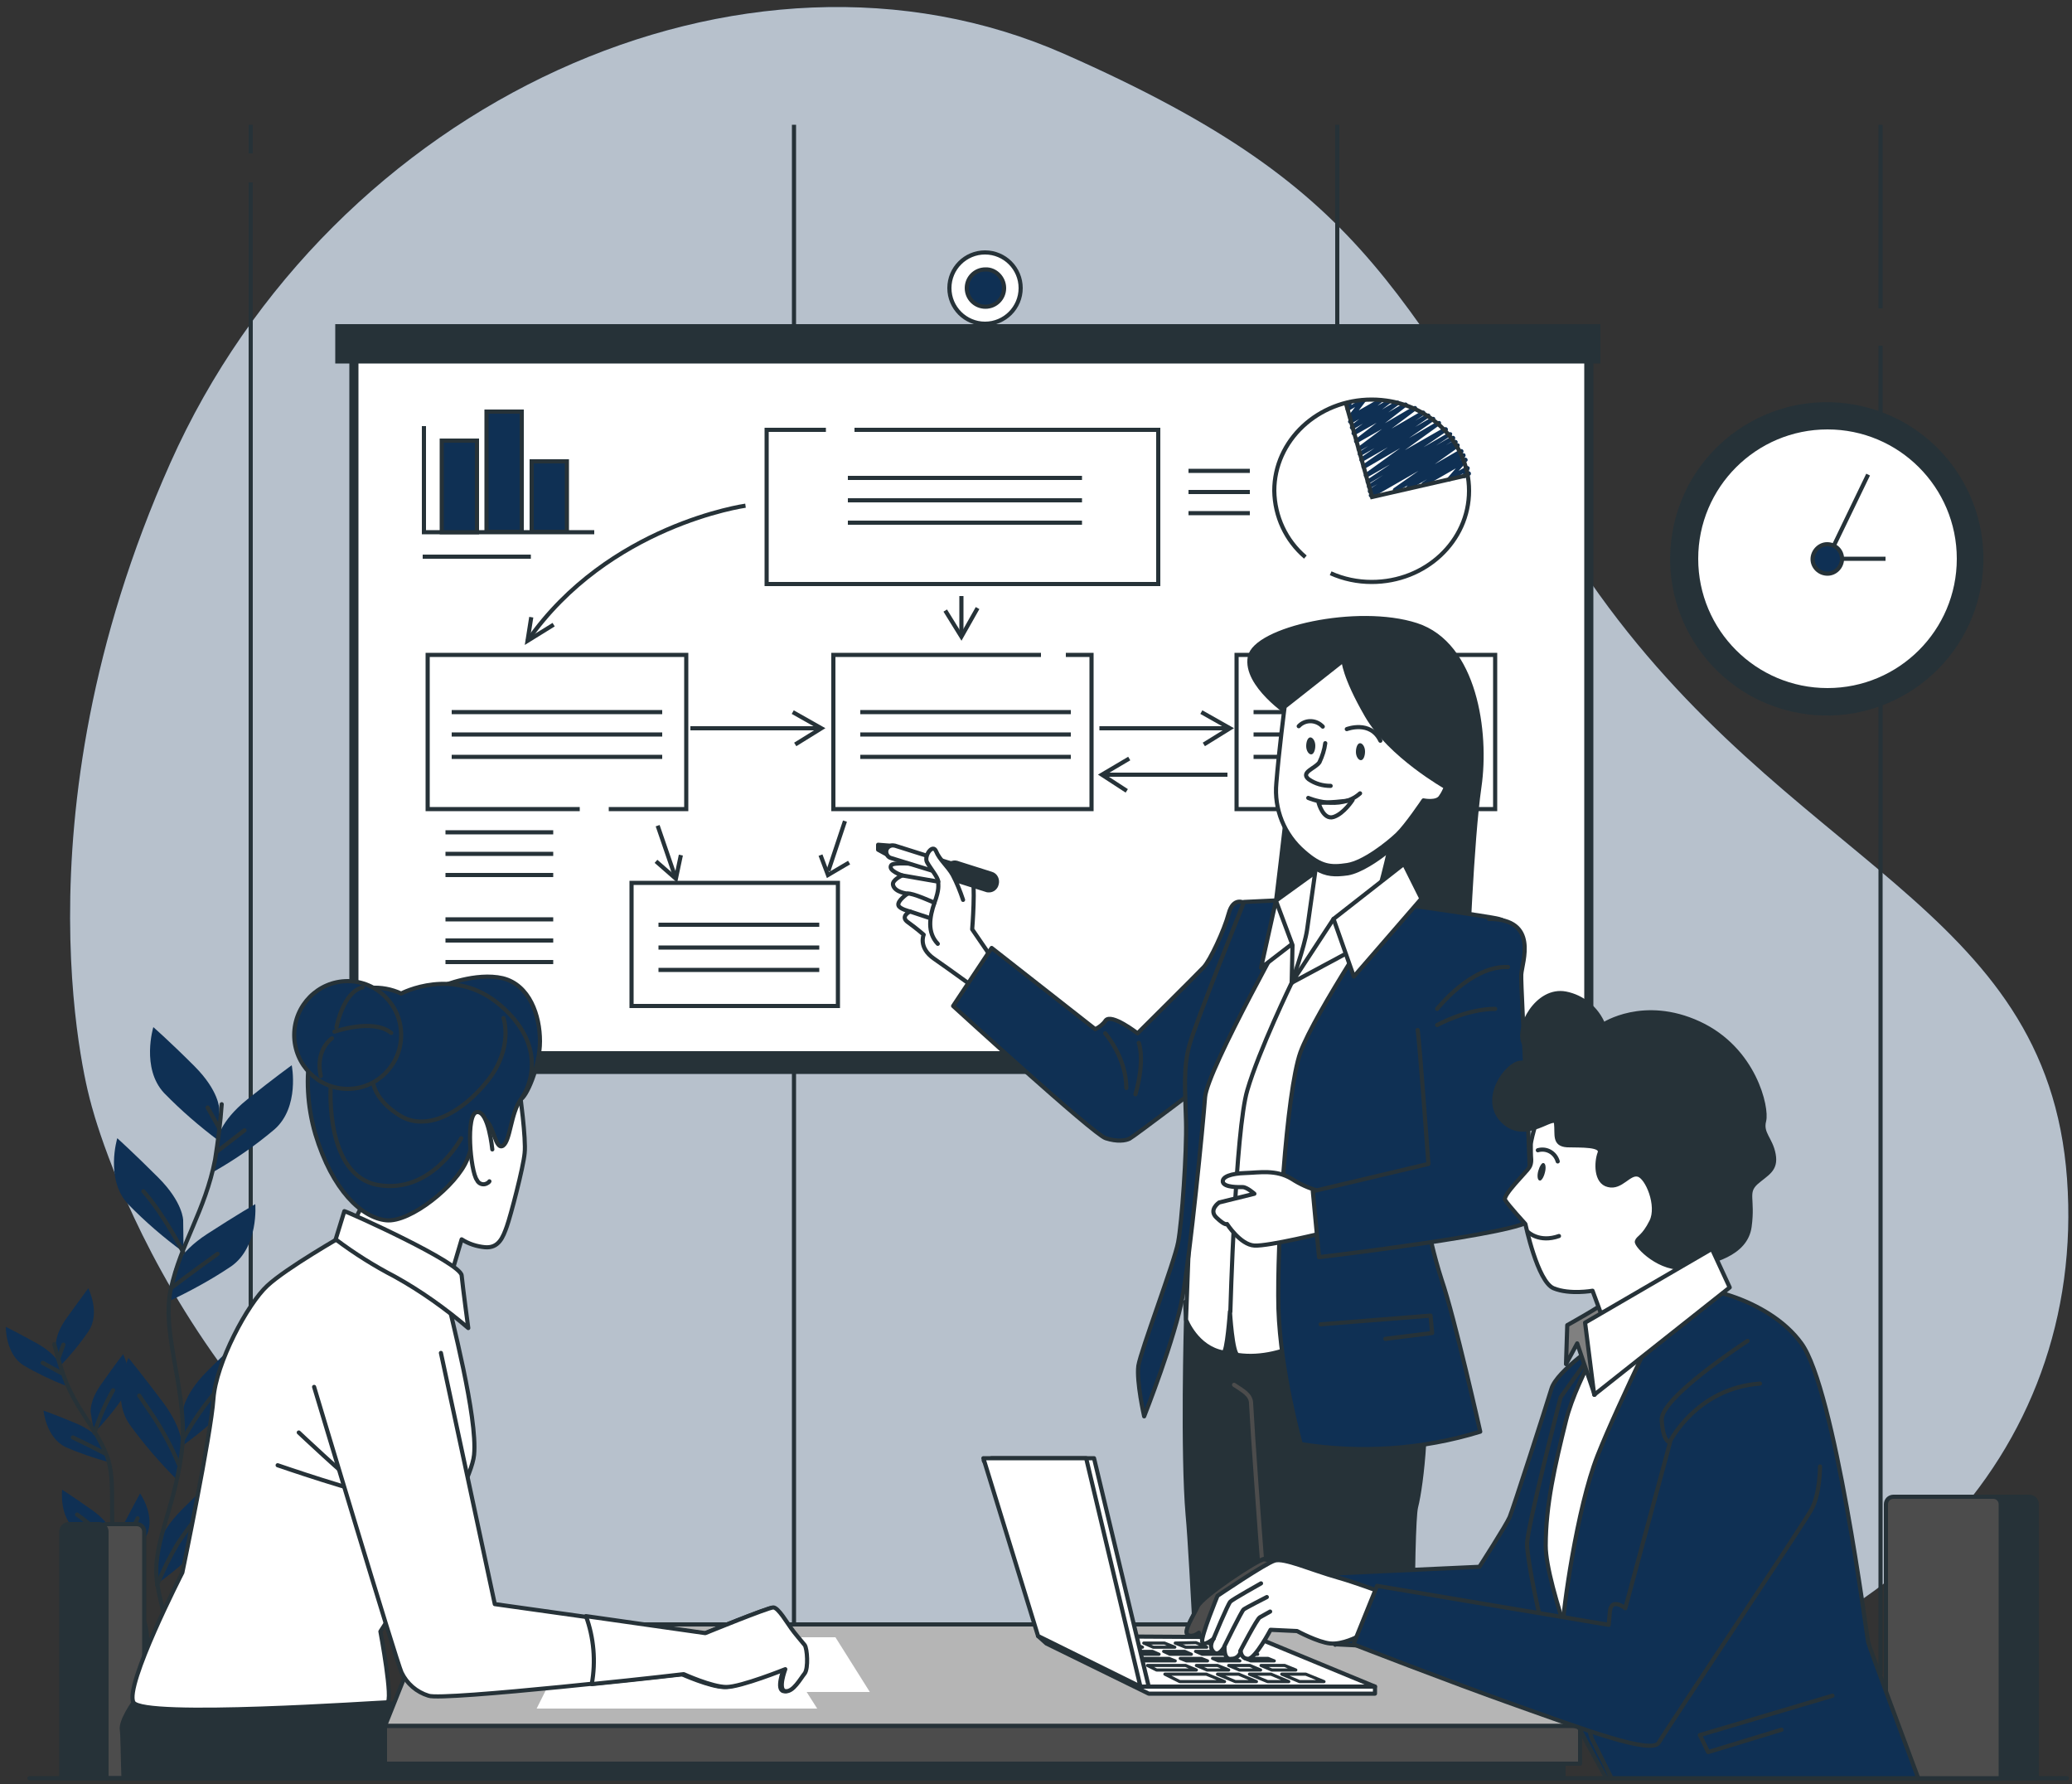 <svg xmlns="http://www.w3.org/2000/svg" xmlns:xlink="http://www.w3.org/1999/xlink" id="Layer_1" x="0px" y="0px" viewBox="0 0 500 430.4" style="enable-background:new 0 0 500 430.4;" xml:space="preserve" width="500" height="430.4"><rect x="0" y="0" width="500" height="430.4" fill="#333333" stroke="none"/><style type="text/css">	.st0{fill:#0F3054;}	.st1{opacity:0.7;fill:#FFFFFF;enable-background:new    ;}	.st2{fill:none;stroke:#263238;stroke-miterlimit:10;}	.st3{fill:#263238;}	.st4{fill:#FFFFFF;stroke:#263238;stroke-linecap:round;stroke-linejoin:round;}	.st5{fill:#0F3054;stroke:#263238;stroke-miterlimit:10;}	.st6{fill:none;stroke:#263238;stroke-linecap:round;stroke-linejoin:round;}	.st7{fill:#263238;stroke:#263238;stroke-miterlimit:10;}	.st8{fill:#FFFFFF;stroke:#263238;stroke-miterlimit:10;}	.st9{fill:#263238;stroke:#263238;stroke-linecap:round;stroke-linejoin:round;}	.st10{fill:#0F3054;stroke:#263238;stroke-linecap:round;stroke-linejoin:round;}	.st11{fill:none;stroke:#4C4C4C;stroke-linecap:round;stroke-linejoin:round;}	.st12{fill:#4C4C4C;stroke:#263238;stroke-linecap:round;stroke-linejoin:round;}	.st13{fill:#B5B5B5;stroke:#263238;stroke-linecap:round;stroke-linejoin:round;}	.st14{fill:#FFFFFF;}	.st15{fill:#FFFFFF;stroke:#263238;stroke-width:0.75;stroke-linecap:round;stroke-linejoin:round;}	.st16{fill:#808080;stroke:#263238;stroke-linecap:round;stroke-linejoin:round;}</style><g id="freepik--background-simple--inject-123">	<path class="st0" d="M21.9,266c0,0,19.7,80.6,99.7,123s175.9,30.3,253.9,22.5s128.1-60.7,123.3-127.1s-67.6-75.6-115.1-144.1   S333.9,47,256.8,13S80,24.5,41.1,111.7S21.9,266,21.9,266z"></path>	<path class="st1" d="M21.9,266c0,0,19.7,80.6,99.7,123s175.9,30.3,253.9,22.5s128.1-60.7,123.3-127.1s-67.6-75.6-115.1-144.1   S333.9,47,256.8,13S80,24.5,41.1,111.7S21.9,266,21.9,266z"></path></g><g id="freepik--Wall--inject-123">	<line class="st2" x1="60.5" y1="44" x2="60.5" y2="404"></line>	<line class="st2" x1="60.5" y1="30.1" x2="60.5" y2="37"></line>	<line class="st2" x1="191.6" y1="30.1" x2="191.6" y2="404"></line>	<line class="st2" x1="322.7" y1="30.1" x2="322.7" y2="404"></line>	<line class="st2" x1="453.8" y1="83.4" x2="453.8" y2="404"></line>	<line class="st2" x1="453.8" y1="30.1" x2="453.8" y2="74.4"></line></g><g id="freepik--Board--inject-123">	<rect x="84.3" y="81.2" class="st3" width="300.2" height="177.9"></rect>	<rect x="86" y="86.3" class="st4" width="296.8" height="167.8"></rect>	<rect x="80.9" y="78.2" class="st3" width="305.3" height="9.5"></rect>	<circle class="st4" cx="237.7" cy="69.5" r="8.6"></circle>	<path class="st5" d="M242.3,69.5c0,2.5-2,4.5-4.5,4.5c-2.5,0-4.5-2-4.5-4.5c0-2.5,2-4.5,4.5-4.5c0,0,0,0,0,0   C240.2,64.9,242.3,67,242.3,69.5z"></path></g><g id="freepik--Graphics--inject-123">	<polyline class="st2" points="139.9,195.2 103.2,195.2 103.2,158 165.6,158 165.6,195.2 146.9,195.2  "></polyline>	<rect x="152.4" y="213" class="st2" width="49.8" height="29.7"></rect>	<polyline class="st2" points="257.2,158 263.4,158 263.4,195.2 201.1,195.2 201.1,158 251.2,158  "></polyline>	<polyline class="st2" points="206.2,103.7 279.5,103.7 279.5,140.9 185,140.9 185,103.7 199.3,103.7  "></polyline>	<rect x="298.4" y="158" class="st2" width="62.4" height="37.2"></rect>	<path class="st2" d="M179.9,122c0,0-33.1,4.6-52.6,32.6"></path>	<line class="st2" x1="158.7" y1="199.2" x2="163.1" y2="212"></line>	<line class="st2" x1="203.9" y1="198.1" x2="199.9" y2="210.1"></line>	<polyline class="st2" points="158.3,207.8 163.1,212 164.3,206.3  "></polyline>	<polyline class="st2" points="198,206.3 199.8,211.1 204.9,208.1  "></polyline>	<polyline class="st2" points="128.2,148.9 127.3,154.6 133.6,150.7  "></polyline>	<line class="st2" x1="265.3" y1="175.7" x2="296.5" y2="175.7"></line>	<polyline class="st2" points="289.9,171.8 296.8,175.7 290.5,179.6  "></polyline>	<line class="st2" x1="166.6" y1="175.7" x2="197.9" y2="175.7"></line>	<polyline class="st2" points="191.3,171.8 198.2,175.7 191.9,179.6  "></polyline>	<line class="st2" x1="232" y1="143.8" x2="232" y2="153.3"></line>	<polyline class="st2" points="235.9,146.7 232,153.6 228.1,147.3  "></polyline>	<line class="st2" x1="296.2" y1="186.9" x2="266.2" y2="186.9"></line>	<polyline class="st2" points="272.5,183 265.9,186.9 271.9,190.8  "></polyline>	<line class="st2" x1="204.6" y1="115.3" x2="261.1" y2="115.3"></line>	<line class="st2" x1="204.6" y1="120.7" x2="261.1" y2="120.7"></line>	<line class="st2" x1="204.6" y1="126.1" x2="261.1" y2="126.1"></line>	<line class="st2" x1="109" y1="171.8" x2="159.8" y2="171.8"></line>	<line class="st2" x1="109" y1="177.2" x2="159.8" y2="177.2"></line>	<line class="st2" x1="109" y1="182.6" x2="159.8" y2="182.6"></line>	<line class="st2" x1="207.6" y1="171.8" x2="258.4" y2="171.8"></line>	<line class="st2" x1="207.6" y1="177.2" x2="258.4" y2="177.2"></line>	<line class="st2" x1="207.6" y1="182.6" x2="258.4" y2="182.6"></line>	<line class="st2" x1="302.5" y1="171.8" x2="353.3" y2="171.8"></line>	<line class="st2" x1="302.5" y1="177.2" x2="353.3" y2="177.2"></line>	<line class="st2" x1="302.5" y1="182.6" x2="353.3" y2="182.6"></line>	<line class="st2" x1="158.9" y1="223.1" x2="197.7" y2="223.1"></line>	<line class="st2" x1="158.9" y1="228.6" x2="197.7" y2="228.6"></line>	<line class="st2" x1="158.9" y1="234" x2="197.7" y2="234"></line>	<path class="st0" d="M330.8,120c-0.3,0-0.5-0.2-0.5-0.5c0-0.2,0.1-0.3,0.2-0.4l0.4-0.2l-0.1,0.1c-0.3,0.1-0.6,0-0.7-0.3   c-0.1-0.2,0-0.5,0.2-0.6l2.1-1.3l-1.8,1c-0.3,0.1-0.6,0-0.7-0.2c-0.1-0.2,0-0.5,0.2-0.6l3.7-2.4l-3.5,2.1c-0.2,0.1-0.5,0.1-0.7-0.2   c-0.1-0.2-0.1-0.5,0.2-0.7l5.7-3.8l-5.6,3.2c-0.2,0.1-0.5,0.1-0.7-0.2c-0.2-0.2-0.1-0.5,0.1-0.7c0,0,0,0,0,0l8.6-6.2l-8.6,5   c-0.2,0.1-0.5,0.1-0.7-0.2c-0.1-0.2-0.1-0.5,0.1-0.7l6.2-4.3l-6.1,3.5c-0.2,0.1-0.5,0.1-0.7-0.2c-0.1-0.2-0.1-0.5,0.1-0.7l3.5-2.4   l-3.3,1.9c-0.2,0.1-0.5,0.1-0.7-0.2c-0.1-0.2-0.1-0.5,0.2-0.7l2.3-1.5l-2.1,1.2c-0.3,0.1-0.6,0-0.7-0.2c-0.1-0.2,0-0.5,0.1-0.6   l6-4.5l-6,3.4c-0.3,0.1-0.6,0-0.7-0.2c-0.1-0.2-0.1-0.5,0.1-0.6l5.3-4.1l-5.3,3c-0.2,0.1-0.5,0.1-0.7-0.2c-0.1-0.2-0.1-0.5,0.1-0.7   l2.6-1.9l-2.4,1.4c-0.2,0.1-0.5,0.1-0.7-0.2c-0.1-0.2-0.1-0.5,0.1-0.7l2.1-1.6l-1.9,1.1c-0.2,0.1-0.5,0.1-0.7-0.2   c-0.2-0.2-0.1-0.5,0.1-0.7l1-0.8L326,101c-0.2,0.1-0.5,0.1-0.6-0.1c-0.1-0.2-0.1-0.5,0-0.6l1.6-2.1l-1.5,0.9   c-0.2,0.1-0.4,0.1-0.6,0c-0.2-0.1-0.2-0.3-0.2-0.5l0.2-0.6c-0.2,0-0.3-0.1-0.4-0.3c-0.1-0.2,0-0.6,0.2-0.7l0.7-0.4   c0.2-0.1,0.6,0,0.7,0.2c0.1,0.1,0.1,0.2,0.1,0.4l-0.1,0.5l2.7-1.6c0.2-0.1,0.6,0,0.7,0.2c0.1,0.2,0.1,0.4,0,0.6l-1.6,2.1l4.9-2.8   c0.2-0.1,0.5-0.1,0.7,0.2c0.1,0.2,0.1,0.5-0.1,0.7l-1,0.8l2.6-1.5c0.3-0.1,0.6,0,0.7,0.2c0.1,0.2,0.1,0.5-0.1,0.6l-2.1,1.6l3.5-2.1   c0.2-0.1,0.5-0.1,0.7,0.2c0.1,0.2,0.1,0.5-0.1,0.7l-2.6,1.9l3.9-2.3c0.2-0.2,0.5-0.1,0.7,0.1c0.2,0.2,0.1,0.5-0.1,0.7l-5.3,4.1   l7-4.1c0.2-0.1,0.5-0.1,0.7,0.2c0.1,0.2,0.1,0.5-0.1,0.7l-6,4.5l7.4-4.3c0.2-0.1,0.5-0.1,0.7,0.2c0.1,0.2,0.1,0.5-0.1,0.7l-2.3,1.5   l2.9-1.7c0.3-0.1,0.6,0,0.7,0.2c0.1,0.2,0,0.5-0.1,0.6l-3.5,2.4l4.1-2.4c0.3-0.1,0.6,0,0.7,0.2c0.1,0.2,0,0.5-0.1,0.6l-6.2,4.3   l7-4.1c0.3-0.1,0.6,0,0.7,0.2c0.1,0.2,0,0.5-0.1,0.6l-8.6,6.2l9.6-5.5c0.2-0.1,0.5-0.1,0.7,0.2c0.2,0.2,0.1,0.5-0.1,0.7   c0,0,0,0,0,0l-5.7,3.9l6.2-3.6c0.3-0.1,0.6,0,0.7,0.2c0.1,0.2,0,0.5-0.2,0.6l-3.7,2.4l3.9-2.3c0.2-0.1,0.5-0.1,0.7,0.2   c0.1,0.2,0.1,0.5-0.1,0.7c0,0,0,0,0,0l-2.1,1.3l2.1-1.2c0.2-0.1,0.5-0.1,0.7,0.2c0.1,0.2,0.1,0.5-0.2,0.7l-0.4,0.2l0.4-0.3   c0.3-0.1,0.6,0,0.7,0.2c0.1,0.2,0,0.5-0.1,0.6l-5.9,4.2l6.2-3.6c0.2-0.1,0.5-0.1,0.7,0.2c0.1,0.2,0.1,0.5-0.1,0.7l-0.1,0.1l0,0   c0.2-0.1,0.6-0.1,0.7,0.2c0.1,0.2,0.1,0.5-0.1,0.7l-1.2,0.8l1.1-0.6c0.2-0.2,0.5-0.1,0.7,0.2c0.1,0.2,0.1,0.5-0.1,0.6l-2,2.3   l1.9-1.1c0.2-0.1,0.4-0.1,0.6,0.1c0.2,0.1,0.2,0.4,0.1,0.6l-0.2,0.5c0.2,0,0.4,0.1,0.5,0.3c0.1,0.2,0.1,0.6-0.2,0.7l-1.1,0.6   c-0.2,0.1-0.5,0.1-0.7-0.2c-0.1-0.1-0.1-0.3,0-0.5l0.2-0.4l-3.2,1.9c-0.3,0.1-0.6,0-0.7-0.2c-0.1-0.2-0.1-0.4,0.1-0.6l2-2.3   l-7.5,4.3c-0.2,0.1-0.5,0.1-0.7-0.2c-0.2-0.2-0.1-0.5,0.1-0.7c0,0,0,0,0,0l1.2-0.8l-4.3,2.5c-0.2,0.1-0.5,0.1-0.7-0.2   c-0.1-0.2-0.1-0.5,0.2-0.7l0.1-0.1l-2.8,1.6c-0.2,0.1-0.5,0.1-0.7-0.2c-0.2-0.2-0.1-0.5,0.1-0.7c0,0,0,0,0,0l6-4.2l-10.6,6.1   C331,119.9,330.9,120,330.8,120z"></path>	<path class="st2" d="M315,134.4c-4.7-4-7.4-9.8-7.5-16c0-12.1,10.5-22,23.5-22s23.5,9.8,23.5,22s-10.5,22-23.5,22   c-3.4,0-6.8-0.7-9.9-2.1"></path>	<line class="st2" x1="286.8" y1="113.6" x2="301.6" y2="113.6"></line>	<line class="st2" x1="286.8" y1="118.7" x2="301.6" y2="118.7"></line>	<line class="st2" x1="286.8" y1="123.8" x2="301.6" y2="123.8"></line>	<line class="st2" x1="107.5" y1="200.8" x2="133.5" y2="200.8"></line>	<line class="st2" x1="107.5" y1="206" x2="133.5" y2="206"></line>	<line class="st2" x1="102" y1="134.3" x2="128.1" y2="134.3"></line>	<line class="st2" x1="107.5" y1="211.1" x2="133.5" y2="211.1"></line>	<line class="st2" x1="107.5" y1="221.8" x2="133.5" y2="221.8"></line>	<line class="st2" x1="107.5" y1="226.9" x2="133.5" y2="226.9"></line>	<line class="st2" x1="107.5" y1="232.1" x2="133.5" y2="232.1"></line>	<polyline class="st2" points="324.7,97 331.1,119.9 354.3,114.6  "></polyline>	<polyline class="st2" points="102.3,102.8 102.3,128.4 143.4,128.4  "></polyline>	<rect x="106.6" y="106.3" class="st5" width="8.5" height="22.1"></rect>	<rect x="128.3" y="111.3" class="st5" width="8.5" height="17"></rect>	<rect x="117.4" y="99.3" class="st5" width="8.5" height="29"></rect></g><g id="freepik--Plants--inject-123">	<path class="st0" d="M52.9,267.5c0,0,0-4.3-6-10.3s-9.9-9.4-9.9-9.4s-3,9.9,2.6,15.9c4.1,4.2,8.6,8.1,13.3,11.6V267.5z"></path>	<path class="st0" d="M44.2,294.4c0,0,0-4.3-6-10.3s-9.9-9.5-9.9-9.5s-3,9.9,2.6,15.9c4.1,4.2,8.6,8.1,13.4,11.6L44.2,294.4z"></path>	<path class="st0" d="M52.5,274.9c0,0,0.5-4.3,7.1-9.6s10.8-8.3,10.8-8.3s2,10.1-4.2,15.5c-4.5,3.8-9.4,7.2-14.5,10.1L52.5,274.9z"></path>	<path class="st0" d="M42,306.5c0,0,0.9-4.2,8-8.8s11.6-7.2,11.6-7.2s0.9,10.3-5.8,15c-4.9,3.3-10.1,6.1-15.4,8.6L42,306.5z"></path>	<path class="st0" d="M44,341.1c0,0,0-4.3,6-10.3s9.9-9.4,9.9-9.4s3,9.9-2.6,15.9c-4.1,4.2-8.6,8.1-13.4,11.6L44,341.1z"></path>	<path class="st0" d="M43.9,349.5c0,0,0.6-4.2-4.5-11.1c-5.1-6.8-8.4-10.8-8.4-10.8s-4.4,9.4,0.3,16.1c3.5,4.8,7.3,9.2,11.5,13.4   L43.9,349.5z"></path>	<path class="st0" d="M37.9,374.5c0,0,0-4.3,6-10.3s9.9-9.5,9.9-9.5s3,9.9-2.6,15.9c-4.1,4.2-8.6,8.1-13.4,11.6L37.9,374.5z"></path>	<path class="st0" d="M41.9,397.2c0,0-1.1-4.2,3.2-11.5s7.2-11.6,7.2-11.6s5.4,8.8,1.5,16c-2.9,5.1-6.2,10-10,14.6L41.9,397.2z"></path>	<path class="st6" d="M53.5,266.4c-0.3,4.5-0.9,8.9-1.6,13.4c-2.4,12.3-8.3,20.2-10.7,31.3c-2.4,11.1,4.5,25.4,2.6,39.6   s-7.4,22.2-5.8,31.7c1.6,9.5,9.9,35.3,9.9,35.3"></path>	<line class="st6" x1="52.5" y1="277.7" x2="59" y2="272.7"></line>	<line class="st6" x1="52.8" y1="272" x2="50.1" y2="267.2"></line>	<path class="st6" d="M41.5,310.6c0,0,5.4-4.1,11-8.1"></path>	<path class="st6" d="M44.2,302.1c0,0-4.5-8.9-9.6-14.7"></path>	<path class="st6" d="M44.2,347.2c3.1-5.7,7-10.9,11.6-15.5"></path>	<path class="st6" d="M43.1,353.2c-1.6-3.9-3.6-7.6-5.9-11.2c-3.2-4.7-3.6-5.3-3.6-5.3"></path>	<path class="st6" d="M37.9,382.4c1.4-3.4,3-6.7,4.9-9.9c1.9-2.9,4-5.7,6.3-8.3"></path>	<path class="st6" d="M43.9,404.7c-0.3-3.3,0.2-6.5,1.6-9.5c2.3-4.4,4.8-10.1,5.9-12.3"></path>	<path class="st0" d="M13.5,324.9c0,0-0.5-2.7,2.7-7.1s5.1-7,5.1-7s3,5.9,0.1,10.3c-2.1,3.1-4.5,6-7.1,8.7L13.5,324.9z"></path>	<path class="st0" d="M21.9,340.8c0,0-0.5-2.7,2.7-7.1c3.1-4.4,5.1-7,5.1-7s3,5.9,0.1,10.3c-2.1,3.1-4.5,6-7.1,8.7L21.9,340.8z"></path>	<path class="st0" d="M14.6,329.5c0,0-0.8-2.6-5.5-5.3c-4.7-2.6-7.7-4.1-7.7-4.1s-0.1,6.6,4.3,9.3c3.2,1.9,6.6,3.5,10.1,4.9   L14.6,329.5z"></path>	<path class="st0" d="M24.6,348.2c0,0-1-2.5-6-4.7c-5-2.1-8.1-3.2-8.1-3.2s0.6,6.5,5.3,8.8c3.4,1.5,7,2.7,10.6,3.7L24.6,348.2z"></path>	<path class="st0" d="M27.1,370.1c0,0-0.5-2.7-4.9-5.8s-7.2-4.9-7.2-4.9s-0.8,6.5,3.3,9.7c3,2.2,6.2,4.2,9.6,5.8L27.1,370.1z"></path>	<path class="st0" d="M28.1,375.4c0,0-0.8-2.6,1.6-7.4c2.5-4.8,4.1-7.7,4.1-7.7s3.8,5.4,1.6,10.1c-1.6,3.4-3.6,6.6-5.8,9.6   L28.1,375.4z"></path>	<path class="st0" d="M35.6,397.1c0,0,0.3-2.7,4.6-6.1s6.9-5.3,6.9-5.3s1.2,6.5-2.8,9.9c-2.9,2.4-6,4.5-9.3,6.4L35.6,397.1z"></path>	<path class="st0" d="M34.5,390.4c0,0-0.4-2.7-4.9-5.8c-4.5-3.1-7.2-4.9-7.2-4.9s-0.8,6.5,3.4,9.7c3,2.2,6.2,4.2,9.6,5.8L34.5,390.4   z"></path>	<path class="st0" d="M34.5,405c0,0,0.2-2.7-3.3-6.9s-5.8-6.5-5.8-6.5s-2.4,6.1,0.8,10.2c2.4,2.9,5,5.6,7.9,8.1L34.5,405z"></path>	<path class="st6" d="M13.1,324.3c0.7,2.8,1.5,5.5,2.5,8.2c2.8,7.5,7.4,11.8,10.1,18.5s0,16.4,2.7,25.1c2.7,8.7,7,13.1,7.1,19.2   c0,6.1-2.4,23.1-2.4,23.1"></path>	<line class="st6" x1="14.9" y1="331.3" x2="10.3" y2="328.8"></line>	<line class="st6" x1="14.1" y1="327.7" x2="15.3" y2="324.4"></line>	<path class="st6" d="M25.4,350.7c0,0-3.8-2-7.8-3.9"></path>	<path class="st6" d="M22.8,345.7c1.1-3.6,2.6-7,4.5-10.3"></path>	<path class="st6" d="M27.6,373.9c-2.6-3.2-5.6-6.1-9-8.5"></path>	<path class="st6" d="M29,377.6c0.6-2.6,1.4-5.2,2.5-7.6c1.5-3.3,1.7-3.7,1.7-3.7"></path>	<path class="st6" d="M35.1,400c1.5-1.9,3.2-3.6,5-5.1c1.2-0.9,2.3-1.8,3.3-2.8"></path>	<path class="st6" d="M35.4,395.4c-1.2-2-2.6-3.9-4.1-5.7c-1.5-1.6-3.1-3.1-4.9-4.5"></path>	<path class="st6" d="M34.1,410c-0.2-2.1-0.9-4.1-2.1-5.8c-1.9-2.5-4.1-5.8-5-7.1"></path></g><g id="freepik--Clock--inject-123">			<ellipse transform="matrix(0.226 -0.974 0.974 0.226 209.865 533.898)" class="st7" cx="441" cy="134.8" rx="37.3" ry="37.3"></ellipse>	<circle class="st8" cx="441" cy="134.8" r="31.7"></circle>	<polyline class="st2" points="450.8,114.5 441,134.8 455,134.8  "></polyline>	<path class="st5" d="M444.5,134.8c0,2-1.6,3.6-3.5,3.6c-2,0-3.6-1.6-3.6-3.5s1.6-3.6,3.5-3.6c0,0,0,0,0,0   C442.9,131.3,444.5,132.8,444.5,134.8C444.5,134.8,444.5,134.8,444.5,134.8z"></path></g><g id="freepik--characters-3--inject-123">	<path class="st4" d="M239.4,231.2l-4.8-7c0,0,0.9-11.2-0.1-13c-1.1-1.7-18.4-3.8-19.4-2.5c-1,1.3,2.6,2.5,2.6,2.5s-2.5,1.1-2.2,2.3   c0.4,1.8,3.5,2.1,3.5,2.1s-2.5,1.7-2.2,2.8c0.2,0.9,2.8,1.5,2.8,1.5s-2.5,1.2-0.5,2.6c2.1,1.5,3.8,3,3.8,3s-1.4,3.1,2.5,5.8   c3.9,2.7,10.6,7.6,10.6,7.6L239.4,231.2z"></path>	<path class="st9" d="M215.7,204.1l-3.8-0.3v1.2l3.1,1.7C215.1,205.8,215.4,204.9,215.7,204.1z"></path>	<path class="st4" d="M230.8,211.8c-0.2,0-0.3,0-0.5-0.1L215,207c-0.8-0.2-1.3-1.1-1.1-1.9c0.2-0.8,1.1-1.3,1.9-1.1c0,0,0.1,0,0.1,0   l15.2,4.8c0.8,0.3,1.2,1.1,1,1.9C232,211.4,231.4,211.8,230.8,211.8L230.8,211.8z"></path>	<path class="st9" d="M238.7,214.8c-0.2,0-0.5,0-0.7-0.1l-7.9-2.5c-1.1-0.2-1.9-1.2-1.8-2.3c0.2-1.1,1.2-1.9,2.3-1.8   c0.2,0,0.4,0.1,0.7,0.2l7.9,2.5c1.1,0.3,1.6,1.5,1.3,2.5C240.3,214.2,239.5,214.8,238.7,214.8z"></path>	<path class="st4" d="M232.4,217.1c-0.7-2.1-1.5-4.1-2.5-6c-1.1-2-3.2-3.7-4-5.7c-0.8-2-3,1.1-2.2,2.6c0.8,1.5,2.7,3.7,2.7,4.7   c0,1,0.3,1.8-0.9,5.1c-1.2,3.4-1.8,7.2,0.8,9.9"></path>	<line class="st6" x1="217.7" y1="211.2" x2="226.4" y2="212.7"></line>	<path class="st6" d="M219,215.6c1-0.3,6.5,2.2,6.5,2.2"></path>	<line class="st6" x1="219.6" y1="219.9" x2="224.1" y2="221.4"></line>	<path class="st10" d="M300.2,217.8c0,0-2.6-1.5-3.7,2.6c-1.1,4.1-4.5,11.3-6,12.9c-1.5,1.6-16,16-16,16s-6.3-4.9-7.7-3.1   c-0.6,0.9-1.5,1.6-2.5,2.1l-25-19.6l-9.3,14c0,0,33.9,31,36.8,31.9c2.8,0.9,4.8,0.6,5.8,0.1s19.6-14.6,19.6-14.6s11.4-36.7,12.3-38   S300.2,217.8,300.2,217.8z"></path>	<path class="st10" d="M266.7,249.3c0,0,5.1,5.8,5.1,13.2"></path>	<path class="st10" d="M274.8,251.6c0,0,1.6,3.9-0.8,12.4"></path>	<path class="st9" d="M311.3,172.5c0,0-11-7.2-9.7-14c1.3-6.8,26-12.3,40.2-7.7c14.2,4.6,17.1,25.9,15.2,39c-1.9,13.1-3,43.1-3,43.1   l-48.2,1.4c0,0,4.5-35.1,5.4-46.1C312.2,177,311.3,172.5,311.3,172.5z"></path>	<path class="st9" d="M286.6,365.5c1,10.5,3,56.6,4.1,63.5h50.1c-0.1-7.9-0.2-61.1,0.9-65.4c1.4-5.4,3.4-23.6,1.2-34   c-2.2-10.4-4.9-15.4-4.9-15.4l-52-0.1l0.2,4.3C286.2,318.4,285.3,350.7,286.6,365.5z"></path>	<path class="st11" d="M297.8,334.1c2.1,1.4,4.1,2.4,4.1,4.5c1,18.3,5.1,69.6,6.5,88.1"></path>	<path class="st4" d="M312.7,217l25.4,0.9c0,0-20.4,31.4-20.2,48.7c0.2,17.3,3.6,53.1,3.6,53.1s-11.2,8.9-22.8,7.2   c-1.3-0.2-1.9-10.5-1.9-10.5s-0.7,10.1-1.6,9.9c-6.5-1.2-9-7.9-9-7.9l1.3-34.6c0,0,0-22.7,2.5-29.2s19.6-35.5,19.6-35.5L312.7,217z   "></path>	<path class="st6" d="M311.7,237.1c0,0-7.9,16.3-10.7,25.9c-2.9,9.6-4.1,53.4-4.1,53.4"></path>	<path class="st10" d="M335.1,217.7c0,0-17.8,26.6-21.3,36.2c-3.4,9.6-5.7,46.3-5.3,61.8c0.5,15.5,5.4,32.7,5.4,32.7   c14.5,2.3,29.3,1.3,43.3-3c0,0-6.2-27.6-9.3-36.6c-1.9-5.9-3.3-12-4.3-18.2c0,0,20.5-65.3,20.5-66.3c0-1-0.4-2.1-2.4-2.6   C359.6,221.1,335.1,217.7,335.1,217.7z"></path>	<polyline class="st10" points="318.7,319.5 345.2,317.4 345.6,321.6 334.3,323  "></polyline>	<path class="st10" d="M312.5,220.4c0,0-21.2,37.6-21.7,44.3c-0.5,6.8-3.6,38-5.4,47.9c-1.7,9.9-9.3,29.1-9.3,29.1   s-1.9-8.4-1.4-12.2c0.6-3.7,8.7-25,9.6-29.8c0.9-4.8,2.1-21.7,1.9-29.2c-0.2-7.4-0.7-12.9,0.8-18.3c1.5-5.5,13.2-34.6,13.2-34.6   l16.9-0.8L312.5,220.4z"></path>	<polygon class="st4" points="307.9,217.3 304.3,233.5 313.4,226.5  "></polygon>	<polygon class="st4" points="318.7,209.5 307.9,217.3 311.9,228 311.7,237.1 324,218.9  "></polygon>	<path class="st4" d="M318.1,205.2c0,0-2.1,15.1-2.7,19.2c-0.6,4-3.7,12.7-3.7,12.7s19.3-18.7,20.3-20.2s4.3-16.4,4.3-16.4   S323.8,205.1,318.1,205.2z"></path>	<path class="st9" d="M317.5,209.5c2.6,1.6,4.7,1.6,7.7,1.2c3-0.5,7.2-3.3,10-5.6c0.6-2.6,1-4.6,1-4.6s-12.4,4.6-18.2,4.8   C318.1,205.2,317.8,207,317.5,209.5z"></path>	<path class="st4" d="M324.2,159.3L310,170.5c0,0-1.4,10.8-2,18.4c-0.6,6.3,1.9,12.5,6.7,16.6c4.1,3.6,6.4,3.8,10.4,3.2   c4-0.6,9.9-5.3,12.1-7.4c2.2-2.1,6.3-8.2,6.3-8.2s3.3,0.7,4.2-0.9c0.5-0.7,0.9-1.5,1.2-2.3c0,0-13.5-7.6-19.1-17.3   C324.3,163.1,324.2,159.3,324.2,159.3z"></path>	<path class="st6" d="M319.8,179.3c-0.2,1.6-0.7,3.1-1.4,4.6c-1,1.5-4.7,2.4-2.6,4.1c1.6,1.1,3.4,1.6,5.3,1.6"></path>	<path class="st6" d="M315.7,192.5c0,0,7.6,3.3,12.5-1.1"></path>	<path class="st6" d="M318.2,193.7c0,0,1.1,4.2,3.6,3.4s4.6-4.1,4.6-4.1C323.8,193.4,321,193.6,318.2,193.7z"></path>	<path class="st3" d="M329.4,181.3c0,1.1-0.4,2.1-1,2.1s-1.2-0.9-1.2-2c0-1.1,0.4-2.1,1-2.1S329.4,180.2,329.4,181.3z"></path>	<path class="st3" d="M317.4,179.9c0,1.1-0.4,2.1-1,2.1s-1.2-0.9-1.2-2c0-1.1,0.4-2.1,1-2.1S317.4,178.8,317.4,179.9z"></path>	<path class="st6" d="M313.4,175.2c1.5-1.6,4-1.6,5.6-0.1c0.1,0.1,0.1,0.1,0.2,0.2"></path>	<path class="st6" d="M325,175.9c0,0,5.7-2.2,8.1,2.8"></path>	<polygon class="st4" points="321.8,221.7 311.7,237.1 326.6,229.1  "></polygon>	<polygon class="st4" points="338.8,208.4 321.8,221.7 326.7,235.6 343,216.8  "></polygon>	<path class="st4" d="M318.2,287.3c-2.3-0.6-4.5-1.6-6.5-2.9c-3.8-2.3-7.8-1.5-11.2-1.4s-5.7,0.9-5.4,2.2c0.4,1.3,3.8,1.2,4.8,1.2   s2.8,1.6,2.8,1.6l-8.5,2.1c0,0-2.7,1.8-0.6,3.7c2.1,2,2.5,1.5,2.5,1.5s3.2,5,6.6,5.2c3.4,0.2,17.2-3.2,17.2-3.2L318.2,287.3z"></path>	<path class="st10" d="M342.1,248.5c0.4,2.1,2.6,32.3,2.6,32.3l-27.9,6.6l1.5,15.9c0,0,50-5.9,50.9-9s-2.3-56.2-2.1-59.2   s4.3-13.4-7.8-13.4"></path>	<path class="st10" d="M346.8,243.4c0,0,8.2-10.5,17.1-10.1"></path>	<path class="st10" d="M346.8,247.3c0,0,7-3.9,14-3.9"></path></g><g id="freepik--character-1--inject-123">	<path class="st12" d="M34.8,429v-59.5c0-1-0.8-1.8-1.8-1.8c0,0,0,0,0,0h-7.3c-1,0-1.8,0.8-1.8,1.8V429L34.8,429z"></path>	<path class="st9" d="M25.7,429v-59.5c0-1-0.8-1.8-1.8-1.8h-7.3c-1,0-1.8,0.8-1.8,1.8l0,0V429L25.7,429z"></path>	<path class="st9" d="M29.8,429h130.1c-0.9-2.3-2.4-4.3-4.4-5.8c-5.9-3.7-62.1-12.4-62.1-12.4L35,409.9l-2.8,0.9   c0,0-3.1,4.3-2.8,6.5C29.6,418.4,29.6,423.8,29.8,429z"></path>	<path class="st4" d="M82.8,298.1c0,0-13.7,7.8-18.3,12.1c-4.7,4.3-12.4,18.6-13,27.3c-0.6,8.7-7.5,41.9-7.5,41.9   s-14,27.3-11.8,31.3s59.6,0,61.2,0s-1.6-17.1-1.6-17.1s21.7-33.5,22.6-42.6c0.9-9-5.6-33.5-6.8-39.1   C106.4,306.5,85.6,296.9,82.8,298.1z"></path>	<path class="st6" d="M72.1,345.6c0,0,10.9,10.3,15.4,13.7"></path>	<path class="st6" d="M67,353.5c0,0,20,6.9,25.2,7.4"></path>	<path class="st4" d="M125.4,263.3c0,0,1.6,11.5,1.2,14.9c-0.3,3.4-3.4,15.2-4.3,17.7c-0.9,2.5-1.9,5.3-5.3,5   c-2-0.2-3.9-0.8-5.6-1.9l-3.4,11.5l-23.6-13.7l3.1-6.2c0,0-3.4-5.6-4.3-14.9c-0.9-9.3,4.3-19.9,11.2-23.9c6.8-4,18.6-2.5,22,0.3   C119.7,255,125.4,263.3,125.4,263.3z"></path>	<path class="st4" d="M83.1,292.2c1.2,0.3,28,12.4,28.3,15.5c0.3,3.1,1.6,12.7,1.6,12.7c-5.5-4.7-11.4-8.9-17.7-12.4   c-5-2.6-9.8-5.6-14.3-9L83.1,292.2z"></path>	<path class="st10" d="M106.7,237.9c0,0,8.1-3.4,14.6-1.9c6.5,1.6,9,9,9,15.2c0,6.2-3.4,13.7-4.7,14s-4.3-14.6-10.3-18.9   C112.1,243.9,109.2,241.1,106.7,237.9z"></path>	<path class="st10" d="M96.8,239.7c0,0,12.7-6.8,23.9,2.8c11.2,9.6,7.5,19.3,5,22.7s-2.5,9.9-4.3,11.2c-1.9,1.2-2.2-5-4.3-6.2   s-1.9,3.4-4.4,9.6c-2.5,6.2-13.7,15.2-19.5,14.6c-5.9-0.6-13-7.2-17.1-20.8c-4-13.6-1.2-28.3,6.2-32.9   C86.6,237.9,92.1,237.5,96.8,239.7z"></path>	<path class="st6" d="M121.5,245.6c0,0,2.5,7.1-3.8,15.1c-6.3,7.9-14.8,12.3-21.1,8.5c-6.3-3.8-6.6-8.2-6.6-8.2"></path>	<path class="st6" d="M79.8,262.3c0,0-1.4,21.4,11.5,23.6s20-11.3,20-11.3"></path>	<ellipse class="st10" cx="83.9" cy="249.7" rx="12.9" ry="13"></ellipse>	<path class="st6" d="M81.2,247.8c0,0,1.6-8.5,6.3-9.6"></path>	<path class="st6" d="M80.7,248.9c0,0,9.3-3.3,13.7,0.3"></path>	<path class="st6" d="M80.1,250.5c0,0-4.1,2.7-2.7,9.1"></path>	<path class="st4" d="M118.8,277.3c0,0-0.9-9.3-3.7-9c-2.8,0.3-1.6,14.3,0,16.4c0.4,0.9,1.5,1.3,2.4,0.8c0.2-0.1,0.5-0.3,0.6-0.5"></path>	<polygon class="st13" points="381.3,416.4 92.9,416.4 102.7,391.9 316.4,391.9  "></polygon>	<rect x="96.1" y="421.3" class="st9" width="281.2" height="7.7"></rect>	<rect x="92.9" y="416.4" class="st12" width="288.4" height="9.1"></rect>	<polygon class="st14" points="201.6,395 209.9,408.2 142.2,408.2 148.8,395  "></polygon>	<polygon class="st14" points="188.8,399 197.2,412.2 129.5,412.2 136.1,399  "></polygon>	<path class="st4" d="M106.4,326.4l13,60.6l50.6,7.1c0,0,15.2-6.2,16.4-6.2s3.4,3.7,4.3,5c0.9,1.2,2.5,3.1,3.1,4   c0.6,1,0.9,5.6,0,6.8s-2.8,4.7-4.7,4.3c-1.9-0.3,0-5.3,0-5.3s-10.9,4.3-14.3,4.3s-10.3-3.1-10.3-3.1s-57.6,6.5-61.1,5.2   c-2.9-0.9-5.2-2.9-6.5-5.6c-1.2-2.5-21.1-68.9-21.1-68.9"></path>	<path class="st4" d="M190.9,392.8c-0.9-1.2-3.1-5-4.3-5s-16.4,6.2-16.4,6.2l-28.8-4.1c1.9,5.2,2.4,10.9,1.4,16.4   c12-1.2,22.2-2.4,22.2-2.4s6.8,3.1,10.3,3.1s14.2-4.3,14.2-4.3s-1.9,5,0,5.3c1.9,0.3,3.7-3.1,4.7-4.3c0.9-1.3,0.6-5.9,0-6.8   C193.4,395.9,191.8,394.1,190.9,392.8z"></path>	<line class="st6" x1="7.1" y1="429" x2="498.8" y2="429"></line></g><g id="freepik--Device--inject-123">	<polygon class="st4" points="277.2,408.6 331.8,408.6 331.8,406.9 250.5,394.7 252.5,396.5  "></polygon>	<polygon class="st4" points="277.2,406.9 331.8,406.9 303,395 252.5,394.7  "></polygon>	<polygon class="st15" points="286.1,397.4 291.2,397.4 288.6,396.3 283.6,396.4  "></polygon>	<polygon class="st15" points="296.5,401.8 299.1,402.9 304.2,402.9 301.6,401.8  "></polygon>	<polygon class="st15" points="306,400.1 300.3,400.1 301.8,400.7 307.5,400.7  "></polygon>	<polygon class="st15" points="294,400.7 299.2,400.7 297.7,400.1 292.6,400.1  "></polygon>	<polygon class="st15" points="297.9,399.1 303.5,399.1 301.9,398.4 296.3,398.4  "></polygon>	<polygon class="st15" points="278.3,397.4 283.5,397.4 281,396.4 276,396.4  "></polygon>	<polygon class="st15" points="288.5,398.4 290.1,399.1 295.2,399.1 293.7,398.4  "></polygon>	<polygon class="st15" points="313.6,405.7 319.5,405.7 315.1,403.9 309.3,403.9  "></polygon>	<polygon class="st15" points="301.5,403.9 305.9,405.7 311,405.7 306.7,403.9  "></polygon>	<polygon class="st15" points="293.8,403.9 298.1,405.7 303.2,405.7 298.9,403.9  "></polygon>	<polygon class="st15" points="291.1,403.9 281.1,403.9 284.7,405.7 295.5,405.7  "></polygon>	<polygon class="st15" points="293.9,397.4 299.4,397.4 296.6,396.3 291.2,396.3  "></polygon>	<polygon class="st15" points="304.3,401.8 306.9,402.9 312.7,402.9 310,401.8  "></polygon>	<polygon class="st15" points="296.5,402.9 293.8,401.8 288.7,401.8 291.3,402.9  "></polygon>	<polygon class="st15" points="275.7,397.4 273.4,396.5 266.6,396.5 268.3,397.4  "></polygon>	<polygon class="st15" points="289.9,400.1 284.8,400.1 286.3,400.7 291.4,400.7  "></polygon>	<polygon class="st15" points="280.8,398.4 282.3,399.1 287.5,399.1 285.9,398.4  "></polygon>	<polygon class="st15" points="283.6,400.7 282.1,400.1 273.7,400.1 274.9,400.7  "></polygon>	<polygon class="st15" points="271.7,399.1 279.7,399.1 278.1,398.4 270.4,398.4  "></polygon>	<polygon class="st15" points="286.1,401.8 276.9,401.8 279.1,402.9 288.7,402.9  "></polygon>	<polygon class="st4" points="277.2,406.9 275.2,406.9 237.4,352.4 239.3,351.8 264,351.8  "></polygon>	<polygon class="st4" points="275.2,406.9 250.5,394.7 237.3,351.8 262.1,351.8  "></polygon></g><g id="freepik--characters-2--inject-123">	<path class="st9" d="M491.5,429v-66.1c0-1-0.8-1.8-1.8-1.8c0,0,0,0,0,0h-24.1c-1,0-1.8,0.8-1.8,1.8c0,0,0,0,0,0V429H491.5z"></path>	<path class="st12" d="M482.8,429v-66.1c0-1-0.8-1.8-1.8-1.8c0,0,0,0,0,0h-24.1c-1,0-1.8,0.8-1.8,1.8c0,0,0,0,0,0V429H482.8z"></path>	<path class="st10" d="M386.3,323.6c0,0-10.6,7.1-11.9,11.4s-9.3,29.1-10.1,31c-0.8,1.9-7.3,12-7.3,12l-34.8,1.6   c0,0-15.8-3.5-17.1-3.5c-1.4,0-15,9-16,11.4s-3.5,6-2.4,6.8s2.7-0.5,2.7-0.5s0.5,3.8,7.3,2.4c6.8-1.4,13.6-6.3,13.6-6.3   s8.4,4.1,11.7,3.3l0.3-0.1v3.6c0,0,46,2.4,47.9,1.9s12-12.8,12-12.8l11.7-63.1C393.7,322.8,393.1,316.8,386.3,323.6z"></path>	<path class="st12" d="M322.9,380.6l-0.7-0.9h-0.1c0,0-15.8-3.5-17.1-3.5c-1.4,0-15,9-16,11.4c-1.1,2.4-3.5,6-2.4,6.8   s2.7-0.5,2.7-0.5s0.5,3.8,7.3,2.4c6.8-1.4,13.6-6.3,13.6-6.3s8.4,4.1,11.7,3.3l0.3-0.1v3.6L322.9,380.6z"></path>	<path class="st10" d="M387.6,429h1.1c-0.8-2-1.6-3.8-1.9-4.8c-0.9-2.9-11.3-40.6-12.5-46.2c-1.2-5.5-0.6-13.4,2.3-24.4   s9.6-30,9.6-30l-9.6,13.5c0,0-8.1,31.4-8.1,35.4c0,4.1,4.1,24.7,8.1,34.8C379,413.3,383.9,422.4,387.6,429z"></path>	<path class="st4" d="M390.7,316c0,0-10.1,15.8-12.8,26.7s-4.9,20.4-4.9,30.2c0,9.8,10.9,37.5,12.5,41.1c1.6,3.5,19.3,4.6,24.7-12.2   s7.9-65.5,4.6-76.7C411.6,313.8,397.5,308.7,390.7,316z"></path>	<path class="st16" d="M387.9,313.7c-0.7,1-9.7,6-9.7,6l-0.3,9.4l2.7-5l4.2,12.4l4.5-23.1L387.9,313.7z"></path>	<path class="st10" d="M388.9,429h74c-2.4-6.5-11.9-31.8-12.1-32.9c-0.3-1.3-8-60.9-16.1-72c-8-11.1-26.7-15.1-30.8-12.7   c0,0-13.4,27.1-18.4,39.8c-5,12.7-8.4,37.8-8.4,41.5s7,26.7,7,26.7L388.9,429z"></path>	<polyline class="st6" points="442.2,409.1 410.2,418.6 412.2,422.7 429.9,417.3  "></polyline>	<path class="st4" d="M372,266.6c0,0-2.6,7.9-2.6,9.6c0,1.2,0,2.4,0.1,3.6c0,0.7-0.1,1.3-0.5,1.9c-0.5,0.9-6.5,6.7-5.8,7.8   c0.7,1.2,4.9,5.8,4.9,5.8s2.9,13.9,6.8,15.5s9.4,0.6,9.4,0.6l2,5.4l24.3-8l-0.4-8c0,0,2.4-14.2-0.4-24.4   C407,266.2,382.7,255.1,372,266.6z"></path>	<path class="st3" d="M372.8,282.9c-0.3,1.2-0.9,2.1-1.3,1.9c-0.5-0.1-0.6-1.2-0.3-2.3s0.9-2.1,1.3-1.9   C373,280.7,373.1,281.8,372.8,282.9z"></path>	<path class="st4" d="M371.1,277.5c2.1-0.6,4.2,0.6,4.8,2.7c0,0,0,0,0,0"></path>	<path class="st4" d="M368.7,297.2c0,0,2.7,2.7,7.5,1"></path>	<path class="st9" d="M386.9,247.2c-1.6-3.9-5-6.7-9.1-7.5c-6.9-1.3-11.9,8.3-10.1,12s2.5,4.6-0.8,4.7c-3.3,0.2-9.7,8.9-4.1,14.2   c5.6,5.3,12.4-2.3,12.7,0.4c0.3,2.7-0.6,5.1,2.7,5.3c3.3,0.1,8.6-0.2,7.8,1.9s-1,7,2.1,7.7c3.1,0.8,5-3.1,7.2-2.5   c2.2,0.5,5.1,7.5,3.2,11.3s-3.2,3.8-3.5,4.8s5.8,7.3,12,6.2c6.2-1.2,14.3-3.1,15.2-9.8s-1-8.1,1.5-10.5c2.6-2.3,5-3.1,4.3-6.9   c-0.7-3.8-3.1-5-2.3-8.1s-2.3-17.3-15.7-23.5S386.9,247.2,386.9,247.2z"></path>	<polygon class="st4" points="413.1,301.3 382.5,319.1 384.7,336.5 417.4,310.6  "></polygon>	<path class="st4" d="M333,384c0,0-6.2-2.3-10.1-3.4c-6.7-1.9-13-4.8-15.3-4.1c-2.3,0.7-13.8,8.5-13.8,8.5s-4,9.7-3.7,11.1   c0.3,1.3,2.8-0.8,2.8-0.8s-1.4,1.8-0.1,3.2s2.7-1.3,2.7-1.3s-0.3,3.4,1.7,3c1.1,0,2-0.8,2.2-1.8c0,0,0.1,1.8,1.8,1.8s5.4-7,5.4-7   l6.4,0.3c0,0,5,2.7,8,3s6.7-1.7,6.7-1.7l4,1l3.4-9.7L333,384z"></path>	<path class="st6" d="M292.9,395.2c0,0,3.4-8.2,4-8.8s7.4-4.4,7.4-4.4"></path>	<path class="st6" d="M295.5,397.1c0,0,4.1-8.4,4.6-8.8s5.6-3,5.6-3"></path>	<path class="st6" d="M299.3,398.3c0,0,4-7.7,4.7-8.1c0.7-0.4,2.5-1.4,2.5-1.4"></path>	<path class="st10" d="M421.7,323.5c0,0-21.1,13.7-20.7,19.1c0.3,5.4,2,5.4,2,5.4L392.2,388c0,0-3.3-2.7-3.7,0.7l-0.3,3.3l-55.9-9.4   l-5.7,14.1c0,0,23.1,9,39.2,14.7c16.1,5.7,32.8,12,34.5,9s34.8-52.5,36.8-56.2c2.1-3.7,2.1-10.4,2.1-10.4"></path>	<path class="st6" d="M402.9,347.9c0,0,6.4-13,21.8-14.1"></path></g></svg>